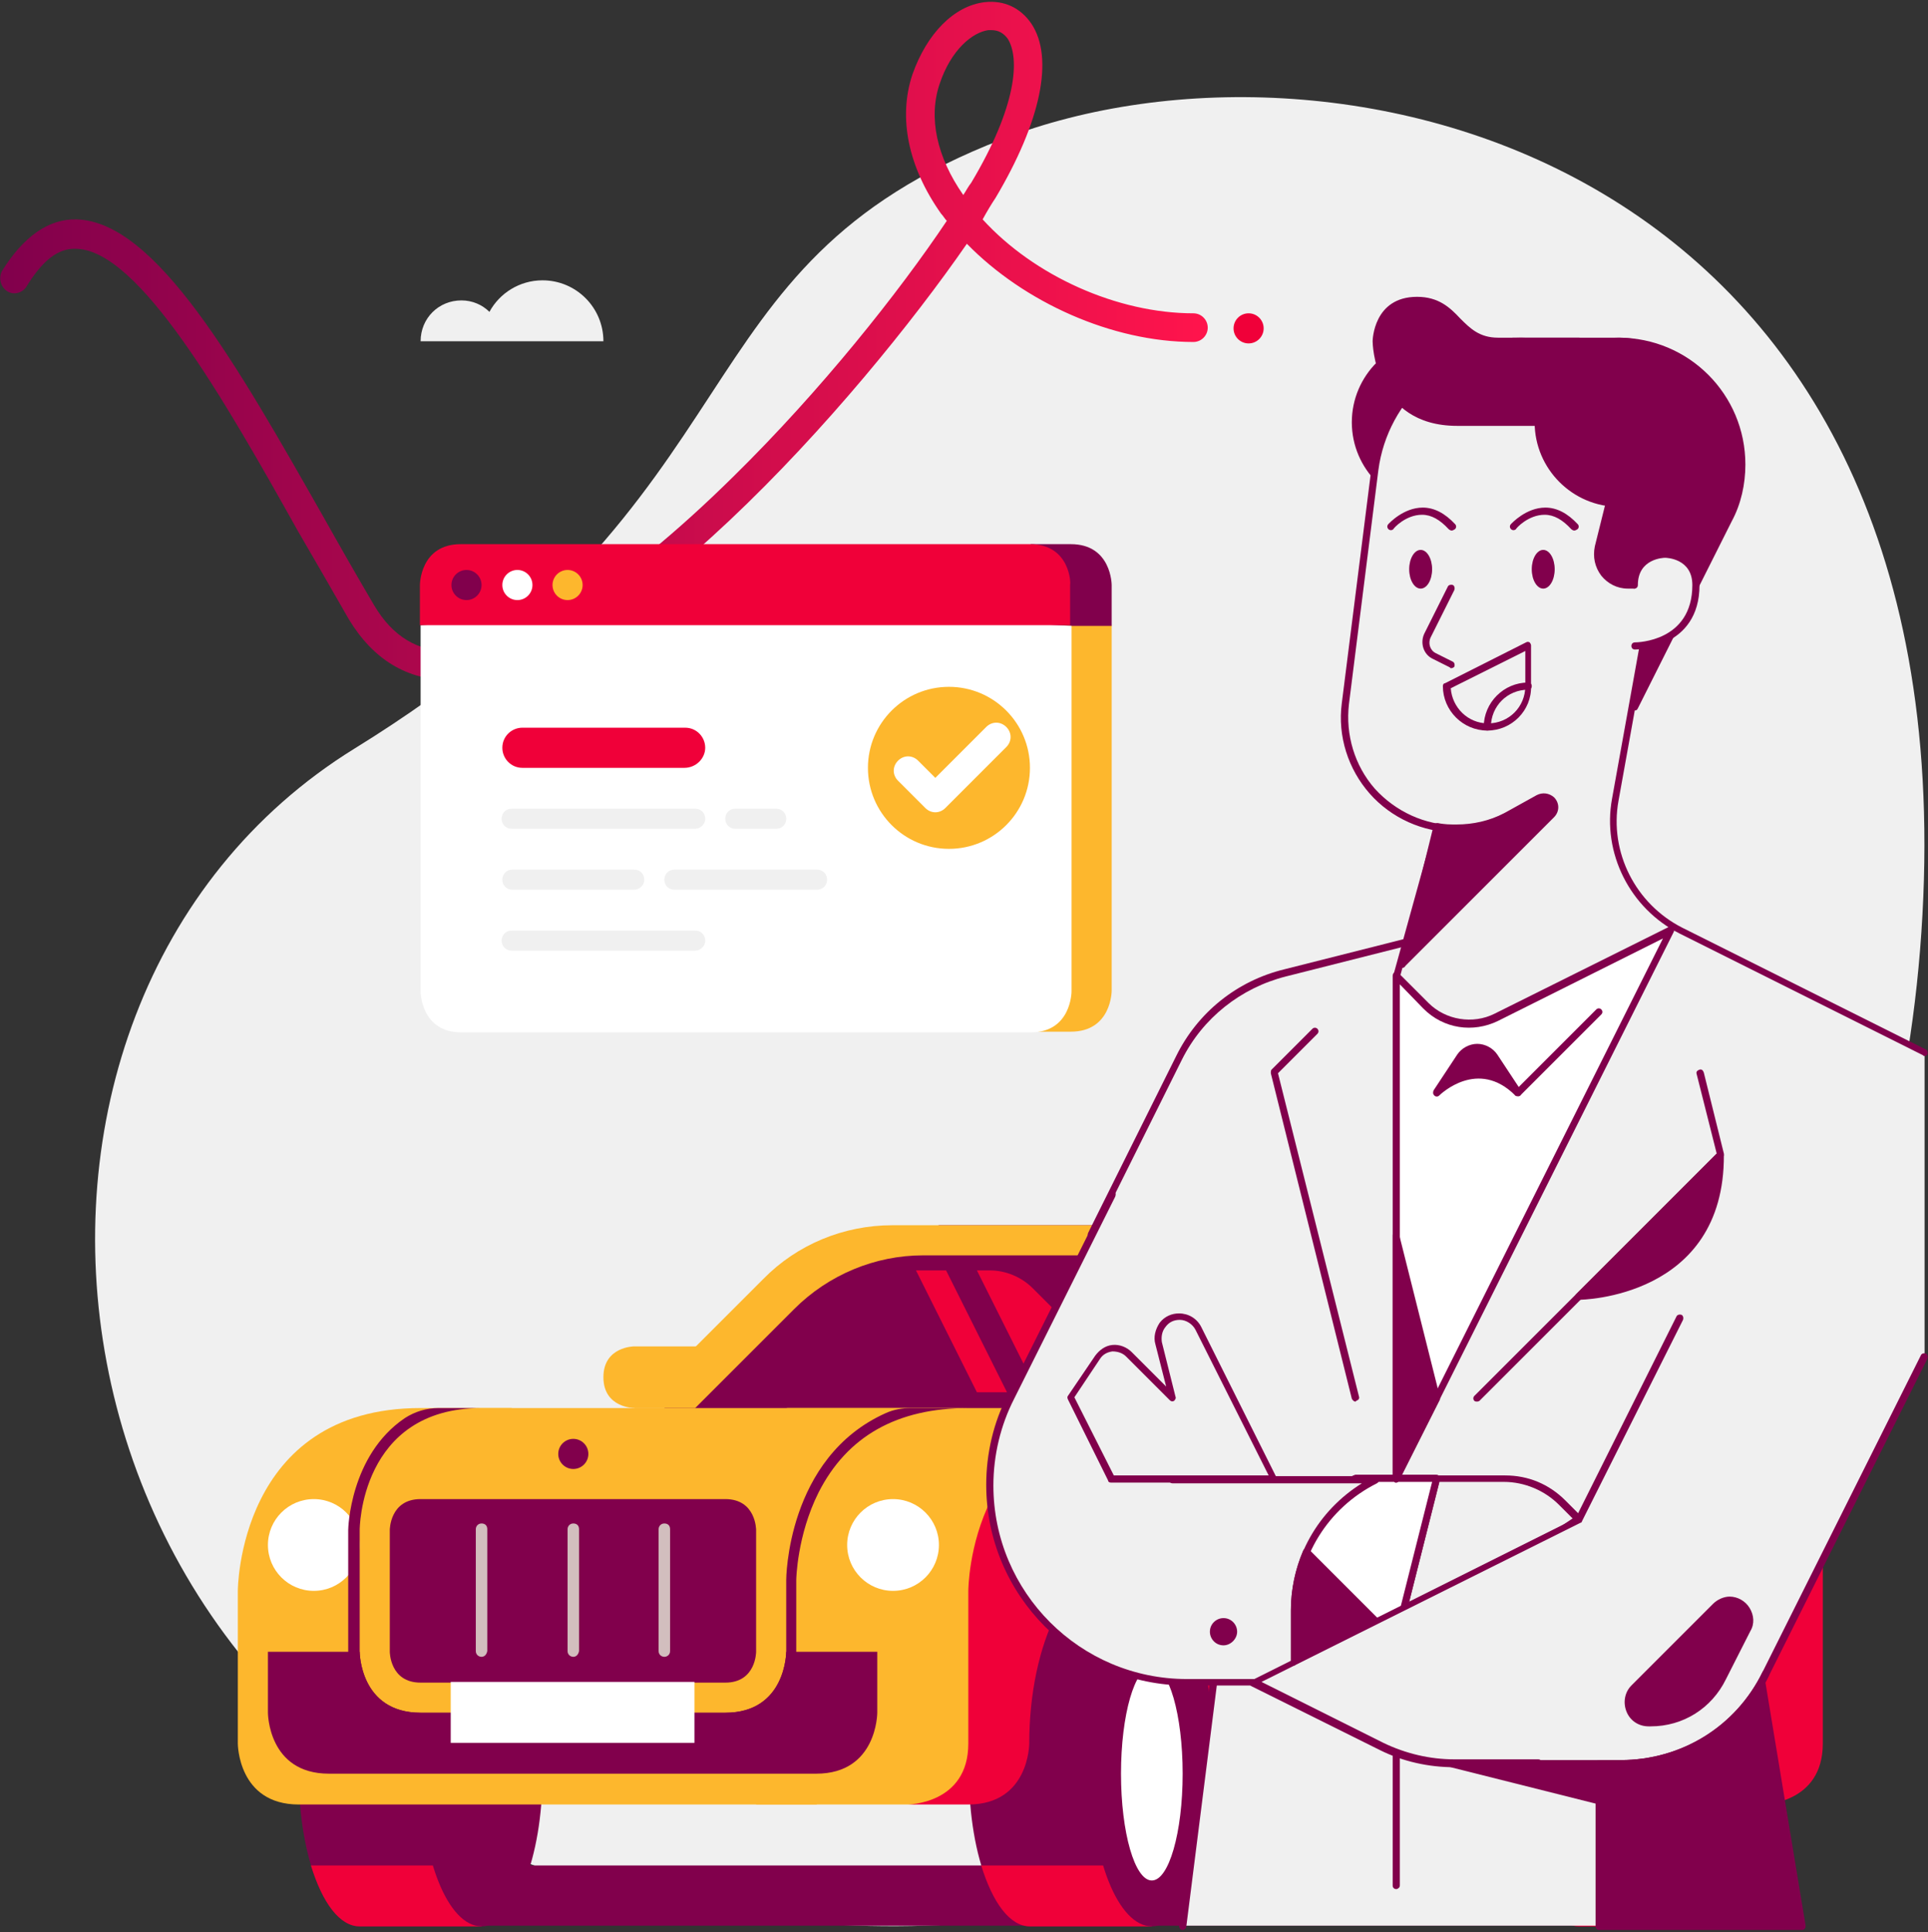 <svg width="480" height="481" viewBox="0 0 480 481" fill="none" xmlns="http://www.w3.org/2000/svg">
<rect x="0" y="0" width="480" height="481" fill="#333333" stroke="none"/>
<path d="M249.638 34.628C166.469 66.753 192.348 122.08 88.298 186.33C-15.751 250.58 5.13 434.764 156.118 471.53C307.106 508.295 468.267 416.382 478.618 227.736C488.97 39.09 332.984 2.325 249.638 34.628Z" fill="#F0F0F0"/>
<path d="M438.642 464.391H109.717C106.861 464.391 104.72 466.711 104.72 469.388V474.385C104.72 477.241 107.04 479.382 109.717 479.382H438.642C441.498 479.382 443.639 477.062 443.639 474.385V469.388C443.639 466.532 441.319 464.391 438.642 464.391Z" fill="#81004C"/>
<path d="M438.64 358.021L256.419 365.696L264.093 441.547H446.135L438.64 358.021Z" fill="#81004C"/>
<path d="M89.55 403.531C81.162 403.531 74.38 420.486 74.38 441.546C74.38 462.427 81.162 479.561 89.55 479.561H119.89V403.71H89.55V403.531Z" fill="#81004C"/>
<path d="M77.411 464.391C80.266 473.671 84.55 479.561 89.547 479.561H119.887V464.391H77.411Z" fill="#F00039"/>
<path d="M119.89 479.561C128.268 479.561 135.06 462.541 135.06 441.546C135.06 420.551 128.268 403.531 119.89 403.531C111.512 403.531 104.72 420.551 104.72 441.546C104.72 462.541 111.512 479.561 119.89 479.561Z" fill="#81004C"/>
<path d="M150.228 342.85C150.228 335.176 157.902 335.176 157.902 335.176H173.072C173.072 335.176 180.746 335.176 180.746 342.85C180.746 350.524 173.072 350.524 173.072 350.524H157.902C157.902 350.524 150.228 350.524 150.228 342.85Z" fill="#FDB72D"/>
<path d="M332.45 305.015H233.754L195.74 320.185L157.903 358.021H309.605L332.45 305.015Z" fill="#81004C"/>
<path d="M341.016 305.015H222.154C210.017 305.015 198.417 309.833 190.028 318.4L157.903 350.525H173.074L197.703 325.896C206.269 317.329 217.87 312.51 229.828 312.51H341.016V305.015Z" fill="#FDB72D"/>
<path d="M256.42 403.531C248.032 403.531 241.25 420.486 241.25 441.546C241.25 462.427 248.032 479.561 256.42 479.561H286.761V403.71H256.42V403.531Z" fill="#81004C"/>
<path d="M393.128 403.531C384.74 403.531 377.958 420.486 377.958 441.546C377.958 462.427 384.74 479.561 393.128 479.561H423.469V403.71H393.128V403.531Z" fill="#81004C"/>
<path d="M127.385 350.525H104.719C59.208 350.525 59.208 396.036 59.208 396.036V434.051C59.208 434.051 59.208 449.221 74.378 449.221H203.414L127.385 350.525Z" fill="#FDB72D"/>
<path d="M78.126 396.036C84.435 396.036 89.549 390.922 89.549 384.614C89.549 378.305 84.435 373.191 78.126 373.191C71.818 373.191 66.704 378.305 66.704 384.614C66.704 390.922 71.818 396.036 78.126 396.036Z" fill="white"/>
<path d="M188.247 449.221H226.262C241.432 449.221 241.432 434.051 241.432 434.051V403.71L286.943 350.525H195.921L188.247 449.221Z" fill="#FDB72D"/>
<path d="M244.283 464.391C247.138 473.671 251.422 479.561 256.419 479.561H286.759V464.391H244.283Z" fill="#F00039"/>
<path d="M380.997 464.391C383.853 473.671 388.136 479.561 393.133 479.561H423.474V464.391H380.997Z" fill="#F00039"/>
<path d="M446.139 350.525H438.464L410.801 322.862C399.379 311.44 384.03 305.015 367.789 305.015H343.338C331.916 305.015 321.386 311.44 316.211 321.791L301.754 350.525H286.584C241.074 350.525 241.074 396.036 241.074 396.036V434.05C241.074 449.221 225.903 449.221 225.903 449.221H241.074C256.244 449.221 256.244 434.05 256.244 434.05C256.244 408.886 266.417 388.54 279.088 388.54C291.76 388.54 301.933 408.886 301.933 434.05V449.221H377.784C392.954 449.221 392.954 434.05 392.954 434.05C392.954 408.886 403.127 388.54 415.798 388.54C428.47 388.54 438.643 408.886 438.643 434.05V449.221C438.643 449.221 453.813 449.221 453.813 434.05V358.2C453.813 353.916 450.422 350.525 446.139 350.525Z" fill="#F00039"/>
<path d="M286.761 479.561C295.139 479.561 301.931 462.541 301.931 441.546C301.931 420.551 295.139 403.531 286.761 403.531C278.383 403.531 271.591 420.551 271.591 441.546C271.591 462.541 278.383 479.561 286.761 479.561Z" fill="#81004C"/>
<path d="M423.472 479.561C431.85 479.561 438.642 462.541 438.642 441.546C438.642 420.551 431.85 403.531 423.472 403.531C415.094 403.531 408.302 420.551 408.302 441.546C408.302 462.541 415.094 479.561 423.472 479.561Z" fill="#81004C"/>
<path d="M66.704 426.376C66.704 426.376 66.704 441.546 81.874 441.546C97.044 441.546 203.236 441.546 203.236 441.546C218.406 441.546 218.406 426.376 218.406 426.376V411.206H66.704V426.376Z" fill="#81004C"/>
<path d="M360.293 312.51H350.12C341.553 312.51 333.701 317.329 329.774 325.181L317.103 350.524H423.294L403.305 330.357C391.883 318.935 376.355 312.51 360.293 312.51Z" fill="#81004C"/>
<path d="M370.464 312.511H362.79V350.525H370.464V312.511Z" fill="#F00039"/>
<path d="M313.353 346.599C313.353 342.851 317.1 342.851 317.1 342.851H332.271C332.271 342.851 336.019 342.851 336.019 346.599C336.019 350.346 332.271 350.346 332.271 350.346H317.1C317.1 350.525 313.353 350.525 313.353 346.599Z" fill="#81004C"/>
<path d="M324.778 342.85C324.778 335.176 332.453 335.176 332.453 335.176H347.623C347.623 335.176 355.297 335.176 355.297 342.85C355.297 350.524 347.623 350.524 347.623 350.524H332.453C332.453 350.524 324.778 350.524 324.778 342.85Z" fill="#FDB72D"/>
<path d="M347.618 377.117C347.618 373.369 351.366 373.369 351.366 373.369H359.04C359.04 373.369 362.788 373.369 362.788 377.117C362.788 380.865 359.04 380.865 359.04 380.865H351.366C351.366 380.865 347.618 380.865 347.618 377.117Z" fill="#81004C"/>
<path d="M241.25 350.525H119.889C89.548 350.525 89.548 380.866 89.548 380.866V411.206C89.548 411.206 89.548 426.376 104.719 426.376H180.569C195.74 426.376 195.74 411.206 195.74 411.206V396.036C195.74 396.036 195.74 350.525 241.25 350.525Z" fill="#FDB72D"/>
<path d="M188.244 380.866C188.244 380.866 188.244 373.191 180.569 373.191H104.718C97.044 373.191 97.044 380.866 97.044 380.866V411.206C97.044 411.206 97.044 418.88 104.718 418.88H180.569C188.244 418.88 188.244 411.206 188.244 411.206V380.866Z" fill="#81004C"/>
<path d="M142.733 412.456C142.02 412.456 141.306 411.92 141.306 411.028V380.688C141.306 379.974 141.841 379.26 142.733 379.26C143.626 379.26 144.161 379.795 144.161 380.688V411.028C143.983 411.92 143.447 412.456 142.733 412.456Z" fill="#D2BEBE"/>
<path d="M119.886 412.456C119.172 412.456 118.458 411.92 118.458 411.028V380.688C118.458 379.974 118.993 379.26 119.886 379.26C120.778 379.26 121.314 379.795 121.314 380.688V411.028C121.135 411.92 120.6 412.456 119.886 412.456Z" fill="#D2BEBE"/>
<path d="M165.398 412.456C164.684 412.456 163.97 411.92 163.97 411.028V380.688C163.97 379.974 164.506 379.26 165.398 379.26C166.29 379.26 166.826 379.795 166.826 380.688V411.028C166.826 411.92 166.112 412.456 165.398 412.456Z" fill="#D2BEBE"/>
<path d="M222.333 396.036C228.642 396.036 233.756 390.922 233.756 384.614C233.756 378.305 228.642 373.191 222.333 373.191C216.025 373.191 210.911 378.305 210.911 384.614C210.911 390.922 216.025 396.036 222.333 396.036Z" fill="white"/>
<path d="M286.761 468.139C291 468.139 294.436 456.233 294.436 441.547C294.436 426.86 291 414.954 286.761 414.954C282.523 414.954 279.087 426.86 279.087 441.547C279.087 456.233 282.523 468.139 286.761 468.139Z" fill="white"/>
<path d="M423.472 468.139C427.711 468.139 431.147 456.233 431.147 441.547C431.147 426.86 427.711 414.954 423.472 414.954C419.234 414.954 415.798 426.86 415.798 441.547C415.798 456.233 419.234 468.139 423.472 468.139Z" fill="white"/>
<path d="M256.417 374.619C255.882 374.619 255.525 374.262 255.168 373.905C254.811 373.191 255.168 372.477 255.704 372.12L261.236 369.265C267.661 366.052 274.979 364.268 282.117 364.268H407.941C408.655 364.268 409.369 364.803 409.369 365.695C409.369 366.588 408.833 367.123 407.941 367.123H282.117C275.336 367.123 268.375 368.729 262.307 371.763L256.774 374.619C256.953 374.619 256.596 374.619 256.417 374.619Z" fill="#81004C"/>
<path d="M195.739 393.359V411.206C195.739 411.206 195.739 426.376 180.569 426.376H104.718C89.548 426.376 89.548 411.206 89.548 411.206V380.866C89.548 380.866 89.548 350.525 119.888 350.525H109.18C106.146 350.525 103.29 351.418 100.792 353.024C87.049 362.305 86.692 380.687 86.692 380.866V411.206C86.692 411.385 86.871 429.053 104.54 429.053H180.391C194.49 429.053 198.238 417.453 198.238 411.206V393.359C198.238 393.18 198.416 382.294 203.771 371.585C210.909 357.486 223.403 350.525 241.071 350.525H226.794C224.652 350.525 222.51 350.882 220.547 351.775C195.739 362.84 195.739 393.359 195.739 393.359Z" fill="#81004C"/>
<path d="M172.893 418.701H112.212V433.871H172.893V418.701Z" fill="white"/>
<path d="M142.733 365.695C144.803 365.695 146.481 364.017 146.481 361.947C146.481 359.877 144.803 358.199 142.733 358.199C140.663 358.199 138.985 359.877 138.985 361.947C138.985 364.017 140.663 365.695 142.733 365.695Z" fill="#81004C"/>
<path d="M370.286 435.3C369.572 435.3 368.859 434.764 368.859 433.872V376.404C368.859 369.622 367.252 362.661 364.218 356.593L353.867 335.89C353.51 335.176 353.867 334.463 354.402 334.106C355.116 333.749 355.83 334.106 356.187 334.641L366.538 355.344C369.751 361.769 371.536 369.086 371.536 376.225V433.693C371.714 434.764 371 435.3 370.286 435.3Z" fill="#81004C"/>
<path d="M377.962 435.3H317.281C316.567 435.3 315.853 434.764 315.853 433.872C315.853 432.98 316.388 432.444 317.281 432.444H377.962C378.675 432.444 379.389 432.98 379.389 433.872C379.389 434.764 378.675 435.3 377.962 435.3Z" fill="#81004C"/>
<path d="M243.214 346.598H250.71L235.54 316.258H228.044L243.214 346.598Z" fill="#F00039"/>
<path d="M258.383 346.599H283.012L257.134 320.721C254.278 317.865 250.352 316.259 246.425 316.259H243.213L258.383 346.599Z" fill="#F00039"/>
<path d="M479.152 337.853V262.002L418.472 231.662C406.335 225.594 399.732 212.387 402.231 199.18L415.081 127.791C418.829 104.946 400.981 84.243 377.78 84.957C359.397 85.493 344.584 99.949 342.264 117.975L335.125 175.086C332.983 191.684 346.012 206.319 362.61 206.319H362.788V231.662L320.133 242.37C308.711 245.226 299.073 252.9 293.719 263.609L271.767 307.691L251.6 347.669C248.209 354.451 246.424 361.947 246.424 369.621C246.424 396.749 268.376 418.701 295.504 418.701H302.107L294.433 479.382H448.812L438.639 418.701L479.152 337.853Z" fill="#F0F0F0"/>
<path d="M357.611 125.293C368.749 125.293 377.778 116.264 377.778 105.125C377.778 93.987 368.749 84.958 357.611 84.958C346.473 84.958 337.443 93.987 337.443 105.125C337.443 116.264 346.473 125.293 357.611 125.293Z" fill="#81004C"/>
<path d="M357.612 126.185C346.012 126.185 336.553 116.726 336.553 105.125C336.553 93.525 346.012 84.065 357.612 84.065C369.213 84.065 378.672 93.525 378.672 105.125C378.851 116.726 369.392 126.185 357.612 126.185ZM357.612 85.85C346.904 85.85 338.337 94.595 338.337 105.125C338.337 115.834 347.083 124.4 357.612 124.4C368.321 124.4 376.888 115.655 376.888 105.125C377.066 94.417 368.321 85.85 357.612 85.85Z" fill="#81004C"/>
<path d="M402.77 84.958H376.534L406.875 175.979L430.254 129.398C432.396 125.114 433.467 120.474 433.467 115.655C433.467 98.7 419.725 84.958 402.77 84.958Z" fill="#81004C"/>
<path d="M407.052 176.871C407.052 176.871 406.873 176.871 407.052 176.871C406.695 176.871 406.338 176.514 406.159 176.336L375.819 85.315C375.641 84.958 375.819 84.779 375.998 84.422C376.176 84.244 376.354 84.065 376.711 84.065H402.947C420.437 84.065 434.537 98.165 434.537 115.655C434.537 120.474 433.466 125.471 431.146 129.754L407.766 176.336C407.587 176.693 407.409 176.871 407.052 176.871ZM377.782 85.85L407.052 173.659L429.539 128.862C431.681 124.757 432.752 120.117 432.752 115.477C432.752 99.057 419.366 85.672 402.947 85.672H377.782V85.85Z" fill="#81004C"/>
<path d="M404.018 193.826L415.083 127.613C418.831 105.125 401.519 84.779 378.853 84.779C360.292 84.779 344.587 98.522 342.445 117.083L335.128 175.087C332.986 191.684 346.014 206.319 362.612 206.319C366.896 206.319 371.179 205.248 374.927 203.464L384.208 198.823L404.018 193.826Z" fill="#F0F0F0"/>
<path d="M391.882 132.074C391.704 132.074 391.347 131.896 391.169 131.717C389.027 129.397 386.885 128.148 384.565 128.148C380.46 128.148 377.426 131.539 377.426 131.717C377.069 132.074 376.534 132.074 376.177 131.717C375.82 131.361 375.82 130.825 376.177 130.468C376.355 130.29 379.925 126.363 384.744 126.363C387.599 126.363 390.276 127.791 392.775 130.468C393.132 130.825 393.132 131.361 392.775 131.717C392.239 132.074 392.061 132.074 391.882 132.074Z" fill="#81004C"/>
<path d="M361.362 132.074C361.184 132.074 360.827 131.896 360.648 131.717C358.506 129.397 356.365 128.148 354.045 128.148C349.94 128.148 346.906 131.539 346.906 131.717C346.549 132.074 346.013 132.074 345.656 131.717C345.299 131.361 345.299 130.825 345.656 130.468C345.835 130.29 349.404 126.363 354.223 126.363C357.079 126.363 359.756 127.791 362.254 130.468C362.611 130.825 362.611 131.361 362.254 131.717C361.719 132.074 361.54 132.074 361.362 132.074Z" fill="#81004C"/>
<path d="M393.135 84.958H372.967C362.794 84.958 362.794 74.785 352.8 74.785C342.805 74.785 342.627 84.958 342.627 84.958C342.627 84.958 342.627 105.126 362.794 105.126H413.302L393.135 84.958Z" fill="#81004C"/>
<path d="M413.3 106.018H362.792C341.911 106.018 341.732 85.136 341.732 84.958C341.732 84.779 341.911 73.893 352.798 73.893C358.152 73.893 361.007 76.57 363.506 79.247C366.005 81.745 368.325 84.066 372.965 84.066H393.133C393.311 84.066 393.668 84.244 393.846 84.244L414.014 104.411C414.192 104.59 414.371 105.125 414.192 105.304C414.014 105.482 413.657 106.018 413.3 106.018ZM352.619 75.677C343.517 75.677 343.339 84.601 343.339 84.958C343.339 85.672 343.517 104.233 362.614 104.233H410.98L392.597 85.85H372.787C367.432 85.85 364.577 83.173 362.078 80.496C359.58 77.998 357.26 75.677 352.619 75.677Z" fill="#81004C"/>
<path d="M407.049 99.592L397.947 136.179C396.697 140.998 400.445 145.638 405.264 145.638H410.797L418.471 115.298L414.545 99.592C413.474 95.844 408.12 95.844 407.049 99.592Z" fill="#81004C"/>
<path d="M410.797 146.531H405.264C402.587 146.531 400.267 145.282 398.661 143.318C397.054 141.177 396.519 138.678 397.054 136.001L406.156 99.414C406.692 97.272 408.477 95.845 410.618 95.845C412.76 95.845 414.545 97.272 415.08 99.414L419.006 115.12C419.006 115.298 419.006 115.477 419.006 115.477L411.332 145.817C411.511 146.174 411.154 146.531 410.797 146.531ZM410.797 97.629C409.726 97.629 408.477 98.165 407.941 99.771L398.839 136.358C398.304 138.321 398.839 140.463 400.088 142.069C401.338 143.675 403.301 144.568 405.443 144.568H410.261L417.579 115.12L413.652 99.771C413.117 98.165 411.868 97.629 410.797 97.629Z" fill="#81004C"/>
<path d="M370.286 181.869C364.218 181.869 359.221 176.872 359.221 170.804C359.221 170.447 359.399 170.09 359.756 170.09L379.924 159.917C380.28 159.739 380.459 159.739 380.816 159.917C380.994 160.096 381.173 160.452 381.173 160.631V170.804C381.351 176.872 376.354 181.869 370.286 181.869ZM361.184 171.339C361.541 176.158 365.467 180.084 370.464 180.084C375.64 180.084 379.745 175.98 379.745 170.804V162.059L361.184 171.339Z" fill="#81004C"/>
<path d="M271.591 308.406C271.412 308.406 271.234 308.406 271.234 308.227C270.877 308.049 270.698 307.514 270.877 306.978L292.829 262.895C298.183 252.009 307.999 244.156 319.778 241.3L352.26 233.09C352.796 232.912 353.153 233.269 353.331 233.804C353.51 234.34 353.153 234.697 352.617 234.875L320.135 243.085C308.891 245.94 299.432 253.436 294.257 263.788L272.304 307.87C272.304 308.227 271.947 308.406 271.591 308.406Z" fill="#81004C"/>
<path d="M294.437 480.453C293.902 480.453 293.545 479.918 293.545 479.382L301.219 418.702C301.219 418.166 301.755 417.809 302.29 417.988C302.825 417.988 303.182 418.523 303.004 419.059L295.33 479.739C295.33 480.096 294.794 480.453 294.437 480.453Z" fill="#81004C"/>
<path d="M337.446 348.919C337.089 348.919 336.732 348.562 336.553 348.205L316.386 267.179C316.386 266.822 316.386 266.465 316.564 266.286L326.737 256.113C327.094 255.756 327.63 255.756 327.986 256.113C328.343 256.47 328.343 257.006 327.986 257.363L318.17 267.179L338.338 347.67C338.516 348.205 338.159 348.562 337.624 348.741C337.624 348.919 337.446 348.919 337.446 348.919Z" fill="#81004C"/>
<path d="M367.784 348.92C367.606 348.92 367.249 348.92 367.07 348.741C366.713 348.384 366.713 347.849 367.07 347.492L427.394 287.168L422.397 267.358C422.219 266.822 422.575 266.465 423.111 266.287C423.646 266.108 424.003 266.465 424.182 267.001L429.179 287.168C429.179 287.525 429.179 287.882 429 288.06L368.32 348.741C368.32 348.741 367.963 348.92 367.784 348.92Z" fill="#81004C"/>
<path d="M337.451 368.194H357.618L347.624 408.708L322.281 418.702L312.108 383.365L337.451 368.194Z" fill="white"/>
<path d="M322.278 419.594C322.1 419.594 321.921 419.594 321.921 419.416C321.743 419.237 321.565 419.059 321.386 418.88L311.213 383.543C311.035 383.186 311.213 382.65 311.57 382.472L336.913 367.302C337.092 367.302 337.27 367.123 337.449 367.123H357.616C357.973 367.123 358.151 367.302 358.33 367.48C358.508 367.658 358.508 368.015 358.508 368.194L348.335 408.707C348.335 409.064 347.978 409.243 347.8 409.243L322.457 419.416C322.457 419.594 322.278 419.594 322.278 419.594ZM313.176 383.721L322.814 417.452L346.729 407.815L356.545 368.908H337.627L313.176 383.721Z" fill="#81004C"/>
<path d="M347.617 409.6C347.439 409.6 347.26 409.6 347.082 409.421C346.725 409.243 346.725 408.886 346.725 408.529L356.898 368.016C357.076 367.659 357.433 367.302 357.79 367.302H374.745C380.456 367.302 385.632 369.443 389.737 373.548L393.841 377.653C394.02 377.832 394.198 378.189 394.02 378.367C394.02 378.546 393.841 378.902 393.663 379.081L348.152 409.421C347.795 409.421 347.795 409.6 347.617 409.6ZM358.325 369.086L348.866 406.566L391.521 378.01L388.13 374.619C384.561 371.05 379.564 368.908 374.388 368.908H358.325V369.086Z" fill="#81004C"/>
<path d="M403.124 125.293C414.262 125.293 423.291 116.264 423.291 105.125C423.291 93.987 414.262 84.958 403.124 84.958C391.986 84.958 382.957 93.987 382.957 105.125C382.957 116.264 391.986 125.293 403.124 125.293Z" fill="#81004C"/>
<path d="M403.125 126.185C391.524 126.185 382.065 116.726 382.065 105.125C382.065 93.525 391.524 84.065 403.125 84.065C414.725 84.065 424.184 93.525 424.184 105.125C424.363 116.726 414.904 126.185 403.125 126.185ZM403.125 85.85C392.416 85.85 383.85 94.595 383.85 105.125C383.85 115.834 392.595 124.4 403.125 124.4C413.655 124.4 422.4 115.655 422.4 105.125C422.578 94.417 413.833 85.85 403.125 85.85Z" fill="#81004C"/>
<path d="M276.768 297.341L251.603 347.67C248.212 354.452 246.428 361.948 246.428 369.622C246.428 396.75 268.38 418.702 295.508 418.702H322.279V400.855C322.279 386.934 330.131 374.263 342.446 368.195H291.938" fill="#F0F0F0"/>
<path d="M322.276 419.594H295.506C267.842 419.594 245.533 397.107 245.533 369.622C245.533 361.948 247.318 354.095 250.887 347.313L276.052 296.984C276.231 296.627 276.766 296.448 277.301 296.627C277.837 296.805 277.837 297.341 277.658 297.876L252.494 348.205C249.103 354.809 247.318 362.305 247.318 369.8C247.318 396.393 268.913 417.988 295.506 417.988H321.384V401.033C321.384 387.826 328.166 376.047 339.053 369.265H291.936C291.401 369.265 291.044 368.908 291.044 368.373C291.044 367.837 291.401 367.48 291.936 367.48H342.444C342.801 367.48 343.158 367.837 343.336 368.194C343.515 368.551 343.158 369.087 342.801 369.265C330.665 375.333 322.99 387.648 322.99 401.212V419.059C323.169 419.237 322.812 419.594 322.276 419.594Z" fill="#81004C"/>
<path d="M347.615 368.194V242.906L355.111 250.402C359.751 255.042 366.712 256.113 372.601 253.257L415.97 231.662L347.615 368.194Z" fill="white"/>
<path d="M347.617 369.086H347.438C347.082 368.908 346.725 368.551 346.725 368.194V242.906C346.725 242.549 346.903 242.192 347.26 242.013C347.617 241.835 347.974 242.013 348.152 242.192L355.648 249.688C359.932 253.971 366.714 255.042 372.068 252.365L415.437 230.77C415.794 230.591 416.15 230.591 416.507 230.948C416.864 231.305 416.864 231.662 416.686 232.019L348.331 368.551C348.152 368.907 347.795 369.086 347.617 369.086ZM348.509 245.047V364.446L414.009 233.625L372.96 254.149C366.714 257.184 359.396 256.113 354.399 251.115L348.509 245.047Z" fill="#81004C"/>
<path d="M317.099 369.086H276.586C276.229 369.086 275.872 368.908 275.872 368.551L265.878 348.384C265.699 348.027 265.699 347.67 265.878 347.491L272.659 337.497C273.73 336.069 275.158 334.998 276.943 334.82C278.728 334.641 280.512 335.355 281.762 336.604L290.328 345.171L287.651 334.641C287.116 332.856 287.651 330.893 288.722 329.287C289.971 327.681 291.756 326.967 293.541 326.967C295.861 326.967 298.003 328.216 299.073 330.358L317.813 367.837C317.992 368.194 317.992 368.372 317.813 368.729C317.813 368.908 317.456 369.086 317.099 369.086ZM277.3 367.302H315.85L297.646 331.072C296.932 329.644 295.326 328.573 293.719 328.573C292.291 328.573 291.042 329.108 290.15 330.358C289.257 331.429 289.079 332.856 289.257 334.106L292.648 347.67C292.827 348.027 292.648 348.384 292.291 348.74C291.935 348.919 291.578 348.919 291.221 348.562L280.334 337.675C279.441 336.783 278.192 336.426 276.943 336.426C275.694 336.604 274.623 337.14 273.909 338.211L267.484 347.848L277.3 367.302Z" fill="#81004C"/>
<path d="M418.297 327.682L392.954 378.189L311.928 418.703L343.874 434.587C349.407 437.442 355.654 438.87 361.9 438.87H382.781" fill="#F0F0F0"/>
<path d="M382.958 439.94H362.076C355.651 439.94 349.226 438.512 343.515 435.657L311.569 419.773C311.212 419.594 311.033 419.237 311.033 419.059C311.033 418.88 311.212 418.345 311.569 418.345L392.238 378.01L417.403 327.681C417.581 327.324 418.117 327.145 418.652 327.324C419.009 327.502 419.188 328.038 419.009 328.573L393.845 378.724C393.845 378.903 393.666 379.081 393.488 379.081L314.067 418.702L344.408 433.872C349.94 436.549 356.008 437.977 362.076 437.977H382.958C383.493 437.977 383.85 438.334 383.85 438.869C383.85 439.405 383.493 439.94 382.958 439.94Z" fill="#81004C"/>
<path d="M304.607 408.708C305.987 408.708 307.106 407.589 307.106 406.21C307.106 404.83 305.987 403.711 304.607 403.711C303.227 403.711 302.108 404.83 302.108 406.21C302.108 407.589 303.227 408.708 304.607 408.708Z" fill="#81004C"/>
<path d="M304.608 409.6C302.645 409.6 301.217 407.994 301.217 406.209C301.217 404.246 302.823 402.818 304.608 402.818C306.571 402.818 307.999 404.425 307.999 406.209C307.999 407.994 306.392 409.6 304.608 409.6ZM304.608 404.425C303.715 404.425 303.002 405.139 303.002 406.031C303.002 406.923 303.715 407.637 304.608 407.637C305.5 407.637 306.214 406.923 306.214 406.031C306.214 405.139 305.5 404.425 304.608 404.425Z" fill="#81004C"/>
<path d="M374.922 203.285C370.996 205.248 366.891 206.141 362.607 206.141C361.001 206.141 359.395 205.962 357.967 205.784L349.4 239.872L386.344 202.928C387.415 201.857 387.415 200.251 386.344 199.18C385.452 198.288 384.203 198.11 383.132 198.645L374.922 203.285Z" fill="#81004C"/>
<path d="M349.223 240.943C349.045 240.943 348.866 240.943 348.866 240.765C348.509 240.586 348.331 240.229 348.509 239.694L356.898 205.606C357.076 205.07 357.433 204.892 357.969 204.892C359.575 205.249 361.181 205.249 362.609 205.249C366.714 205.249 370.819 204.356 374.566 202.393L382.598 197.931C384.026 197.217 385.632 197.396 386.881 198.467C387.595 199.181 387.952 200.073 387.952 200.965C387.952 201.858 387.595 202.75 386.881 203.464L349.937 240.408C349.759 240.765 349.402 240.943 349.223 240.943ZM358.504 206.855L351.008 237.017L385.632 202.393C385.989 202.036 386.167 201.679 386.167 201.144C386.167 200.608 385.989 200.251 385.632 199.894C385.096 199.359 384.204 199.181 383.49 199.538L375.459 203.999C371.532 205.963 367.071 207.033 362.609 207.033C361.181 207.212 359.932 207.033 358.504 206.855Z" fill="#81004C"/>
<path d="M322.275 400.855V413.705L342.442 403.532L325.309 386.398C323.346 390.86 322.275 395.857 322.275 400.855Z" fill="#81004C"/>
<path d="M322.277 414.597C322.098 414.597 321.92 414.597 321.741 414.418C321.563 414.24 321.384 413.883 321.384 413.705V400.854C321.384 395.679 322.455 390.682 324.418 386.041C324.597 385.684 324.775 385.506 325.132 385.506C325.489 385.506 325.668 385.506 325.846 385.684L342.979 402.818C343.158 402.996 343.336 403.353 343.158 403.532C343.158 403.889 342.979 404.067 342.623 404.245L322.455 414.418C322.455 414.597 322.455 414.597 322.277 414.597ZM325.668 388.004C324.061 392.109 323.169 396.571 323.169 401.033V412.455L341.016 403.532L325.668 388.004Z" fill="#81004C"/>
<path d="M393.127 322.684C393.127 322.684 428.465 322.684 428.465 287.347L393.127 322.684Z" fill="#81004C"/>
<path d="M393.128 323.576C392.771 323.576 392.415 323.398 392.236 323.041C392.058 322.684 392.236 322.327 392.414 322.149L427.752 286.811C427.931 286.633 428.466 286.454 428.644 286.633C429.001 286.811 429.18 287.168 429.18 287.525C429.358 323.219 393.485 323.576 393.128 323.576ZM427.574 289.488L395.449 321.613C398.661 321.256 404.551 320.364 410.44 317.33C421.149 311.976 427.038 302.517 427.574 289.488Z" fill="#81004C"/>
<path d="M427.039 399.963L406.693 420.309C403.48 423.521 405.8 428.876 410.262 428.876H410.798C418.472 428.876 425.432 424.592 428.823 417.632L434.892 405.674C436.498 402.283 434.178 398.535 430.43 398.535C429.18 398.535 427.931 399.071 427.039 399.963Z" fill="#81004C"/>
<path d="M410.976 429.767H410.441C407.942 429.767 405.801 428.34 404.908 426.02C404.016 423.699 404.551 421.201 406.158 419.594L426.504 399.249C427.574 398.178 429.181 397.464 430.608 397.464C432.572 397.464 434.535 398.535 435.606 400.319C436.677 402.104 436.855 404.246 435.784 406.031L429.716 417.988C426.147 425.306 419.008 429.767 410.976 429.767ZM430.608 399.427C429.538 399.427 428.467 399.784 427.753 400.676L407.407 421.022C405.979 422.45 405.979 424.235 406.515 425.484C407.05 426.733 408.299 427.983 410.441 427.983H410.976C418.294 427.983 424.897 423.878 428.288 417.274L434.356 405.317C435.07 404.067 434.892 402.64 434.178 401.39C433.286 400.141 432.036 399.427 430.608 399.427Z" fill="#81004C"/>
<path d="M347.615 307.514L357.61 348.027L347.615 368.194V307.514Z" fill="#81004C"/>
<path d="M347.617 369.087H347.438C347.082 368.908 346.725 368.551 346.725 368.194V307.513C346.725 306.978 347.082 306.621 347.438 306.621C347.974 306.621 348.331 306.8 348.331 307.335L358.504 347.848C358.504 348.027 358.504 348.205 358.504 348.384L348.331 368.551C348.152 368.908 347.795 369.087 347.617 369.087ZM348.509 314.652V364.446L356.719 347.848L348.509 314.652Z" fill="#81004C"/>
<path d="M347.617 470.28C347.082 470.28 346.725 469.923 346.725 469.388V436.549C346.725 436.013 347.082 435.656 347.617 435.656C348.152 435.656 348.509 436.013 348.509 436.549V469.388C348.509 469.923 347.974 470.28 347.617 470.28Z" fill="#81004C"/>
<path d="M357.616 439.048L398.129 449.221L408.302 439.048H357.616Z" fill="#81004C"/>
<path d="M370.285 181.869C369.75 181.869 369.393 181.512 369.393 180.976C369.393 174.908 374.39 169.911 380.458 169.911C380.993 169.911 381.35 170.268 381.35 170.803C381.35 171.339 380.993 171.696 380.458 171.696C375.282 171.696 371.177 175.801 371.177 180.976C371.177 181.512 370.82 181.869 370.285 181.869Z" fill="#81004C"/>
<path d="M377.959 271.997L372.07 263.073C370.106 260.039 365.645 260.039 363.681 263.073L357.792 271.997C357.613 271.997 367.786 262.003 377.959 271.997Z" fill="#81004C"/>
<path d="M377.959 272.89C377.781 272.89 377.424 272.89 377.245 272.711C367.965 263.431 358.684 272.354 358.327 272.711C357.97 273.068 357.435 273.068 357.078 272.711C356.721 272.354 356.721 271.997 356.899 271.462L362.789 262.538C363.86 260.932 365.823 259.861 367.786 259.861C369.75 259.861 371.713 260.932 372.784 262.538L378.673 271.462C378.852 271.819 378.852 272.354 378.495 272.711C378.316 272.89 378.138 272.89 377.959 272.89ZM367.786 261.825C366.359 261.825 365.109 262.538 364.395 263.609L361.183 268.428C361.897 268.071 362.789 267.536 363.86 267.357C366.537 266.465 370.463 266.108 374.39 268.071L371.356 263.609C370.463 262.538 369.214 261.825 367.786 261.825Z" fill="#81004C"/>
<path d="M377.961 272.889C377.782 272.889 377.425 272.889 377.247 272.711C376.89 272.354 376.89 271.818 377.247 271.461L397.414 251.294C397.771 250.937 398.306 250.937 398.663 251.294C399.02 251.651 399.02 252.186 398.663 252.543L378.496 272.711C378.318 272.889 378.139 272.889 377.961 272.889Z" fill="#81004C"/>
<path d="M347.618 243.799H347.44C346.904 243.62 346.726 243.264 346.904 242.728L357.077 205.963C357.256 205.427 357.791 205.249 358.148 205.427C358.684 205.606 358.862 205.963 358.684 206.498L348.511 243.264C348.332 243.62 347.975 243.799 347.618 243.799Z" fill="#81004C"/>
<path d="M439.711 416.561C432.929 430.303 418.83 438.87 403.481 438.87H398.127V479.383H448.635L438.462 418.702L439.711 416.561Z" fill="#81004C"/>
<path d="M448.636 480.454H398.129C397.593 480.454 397.236 480.097 397.236 479.561V439.048C397.236 438.512 397.593 438.155 398.129 438.155H403.483C418.653 438.155 432.217 429.767 438.82 416.203C438.999 415.846 439.534 415.668 440.07 415.846C440.427 416.025 440.605 416.56 440.427 417.096L439.534 418.88L449.529 479.383C449.529 479.561 449.529 479.918 449.35 480.097C449.172 480.275 448.993 480.454 448.636 480.454ZM399.021 478.669H447.744L438.107 421.201C430.611 432.801 417.582 439.94 403.483 439.94H399.021V478.669Z" fill="#81004C"/>
<path d="M479.152 262.895C478.974 262.895 478.795 262.895 478.795 262.717L418.115 232.376C405.8 226.13 398.84 212.387 401.338 198.823L414.188 127.434C415.973 117.083 412.939 106.375 406.157 98.343C399.375 90.312 389.381 85.672 378.851 85.672C360.825 85.672 345.476 99.236 343.156 117.083L335.839 175.265C334.946 182.939 337.266 190.614 342.264 196.325C347.439 202.036 354.757 205.427 362.431 205.427C366.536 205.427 370.641 204.535 374.389 202.571L383.669 197.931C384.026 197.753 384.562 197.931 384.919 198.288C385.097 198.645 384.919 199.18 384.562 199.537L375.281 204.178C371.355 206.141 366.893 207.212 362.431 207.212C354.221 207.212 346.369 203.642 341.014 197.574C335.66 191.506 332.983 183.296 334.054 175.087L341.371 117.083C343.692 98.343 359.754 84.065 378.672 84.065C389.737 84.065 400.267 88.884 407.406 97.451C414.545 105.839 417.579 117.083 415.795 127.97L402.944 199.359C400.624 212.209 407.228 225.059 418.829 230.949L479.509 261.289C479.866 261.467 480.045 262.003 479.866 262.538C479.688 262.717 479.331 262.895 479.152 262.895Z" fill="#81004C"/>
<path d="M403.483 439.94H372.786C372.251 439.94 371.894 439.583 371.894 439.048C371.894 438.513 372.251 438.156 372.786 438.156H403.483C418.653 438.156 432.217 429.767 438.821 416.204L478.263 337.319C478.442 336.962 478.977 336.783 479.513 336.962C479.87 337.14 480.048 337.676 479.87 338.211L440.427 417.096C433.467 431.195 419.189 439.94 403.483 439.94Z" fill="#81004C"/>
<path d="M407.053 145.639C407.053 137.965 414.727 137.965 414.727 137.965C414.727 137.965 422.401 137.965 422.401 145.639C422.401 160.809 407.231 160.809 407.231 160.809" fill="#F0F0F0"/>
<path d="M407.053 161.702C406.518 161.702 406.161 161.345 406.161 160.809C406.161 160.274 406.518 159.917 407.053 159.917C407.589 159.917 421.331 159.738 421.331 145.639C421.331 139.035 414.906 138.857 414.549 138.857C414.192 138.857 407.767 139.035 407.767 145.639C407.767 146.174 407.41 146.531 406.875 146.531C406.339 146.531 405.982 146.174 405.982 145.639C405.982 138.857 411.515 137.072 414.549 137.072C417.583 137.072 423.116 138.857 423.116 145.639C423.116 161.523 407.232 161.702 407.053 161.702Z" fill="#81004C"/>
<path d="M384.206 146.531C385.783 146.531 387.061 144.374 387.061 141.712C387.061 139.051 385.783 136.894 384.206 136.894C382.629 136.894 381.35 139.051 381.35 141.712C381.35 144.374 382.629 146.531 384.206 146.531Z" fill="#81004C"/>
<path d="M361.362 166.341C361.184 166.341 361.005 166.341 361.005 166.163L356.722 164.021C354.402 162.95 353.51 160.095 354.58 157.775L360.47 145.995C360.649 145.638 361.184 145.46 361.719 145.638C362.076 145.817 362.255 146.352 362.076 146.888L356.187 158.667C355.473 160.095 356.008 161.879 357.436 162.593L361.719 164.735C362.076 164.913 362.255 165.449 362.076 165.984C362.076 165.984 361.719 166.341 361.362 166.341Z" fill="#81004C"/>
<path d="M353.69 146.531C355.267 146.531 356.545 144.374 356.545 141.712C356.545 139.051 355.267 136.894 353.69 136.894C352.112 136.894 350.834 139.051 350.834 141.712C350.834 144.374 352.112 146.531 353.69 146.531Z" fill="#81004C"/>
<path d="M112.393 169.375C101.328 169.375 92.939 164.199 86.871 154.205C82.766 147.066 78.483 139.57 74.2 132.253C55.817 99.414 34.579 62.113 18.873 61.934C14.411 61.756 10.485 64.969 6.559 71.394C5.488 73 3.346 73.535 1.74 72.464C0.133 71.394 -0.402 69.252 0.49 67.467C5.845 58.9 12.091 54.439 19.052 54.617C38.862 55.153 59.029 90.847 80.625 128.862C84.73 136.179 89.013 143.675 93.118 150.635C97.758 158.488 104.005 162.236 112.393 162.236C129.169 162.236 154.155 146.709 182.711 118.51C204.485 97.094 223.76 72.821 235.718 54.974C235.182 54.439 234.825 53.725 234.29 53.189C226.08 41.589 223.581 29.274 227.151 18.566C230.72 8.393 237.502 1.432 245.177 0.54C249.995 0.004 254.1 1.968 256.777 5.894C262.488 14.461 259.097 30.345 247.854 49.263C246.783 50.869 245.712 52.654 244.641 54.617C257.491 68.716 278.194 77.997 297.112 77.997C299.075 77.997 300.682 79.603 300.682 81.567C300.682 83.53 299.075 85.136 297.112 85.136C276.945 85.136 254.993 75.32 240.715 60.685C213.944 99.414 152.728 169.375 112.393 169.375ZM246.783 7.5C246.604 7.5 246.247 7.5 246.069 7.5C242.143 8.036 236.788 12.319 233.933 20.886C231.077 29.274 233.219 39.09 239.822 48.549C240.536 47.478 241.072 46.407 241.786 45.515C253.208 26.418 253.922 14.461 250.888 9.642C249.817 8.214 248.568 7.5 246.783 7.5Z" fill="url(#paint0_linear_1575_24110)"/>
<path d="M256.419 256.828H266.592C276.765 256.828 276.765 246.655 276.765 246.655V155.634H256.598V256.828H256.419Z" fill="#FDB72D"/>
<path d="M256.419 135.466H266.592C276.765 135.466 276.765 145.639 276.765 145.639V155.812H256.598V135.466H256.419Z" fill="#81004C"/>
<path d="M104.716 246.833C104.716 246.833 104.716 257.006 114.889 257.006H256.597C266.77 257.006 266.77 246.833 266.77 246.833V155.812L175.748 150.814L104.716 155.633V246.833Z" fill="white"/>
<path d="M256.421 135.466H114.713C104.541 135.466 104.541 145.639 104.541 145.639V155.633H266.415V145.46C266.594 145.639 266.594 135.466 256.421 135.466Z" fill="#F00039"/>
<path d="M116.14 149.386C118.21 149.386 119.888 147.708 119.888 145.639C119.888 143.569 118.21 141.891 116.14 141.891C114.07 141.891 112.392 143.569 112.392 145.639C112.392 147.708 114.07 149.386 116.14 149.386Z" fill="#81004C"/>
<path d="M128.812 149.386C130.882 149.386 132.56 147.708 132.56 145.639C132.56 143.569 130.882 141.891 128.812 141.891C126.742 141.891 125.064 143.569 125.064 145.639C125.064 147.708 126.742 149.386 128.812 149.386Z" fill="white"/>
<path d="M141.304 149.386C143.374 149.386 145.052 147.708 145.052 145.639C145.052 143.569 143.374 141.891 141.304 141.891C139.234 141.891 137.556 143.569 137.556 145.639C137.556 147.708 139.234 149.386 141.304 149.386Z" fill="#FDB72D"/>
<path d="M173.076 206.32H127.387C125.959 206.32 124.888 205.249 124.888 203.821C124.888 202.393 125.959 201.322 127.387 201.322H173.076C174.504 201.322 175.574 202.393 175.574 203.821C175.574 205.249 174.325 206.32 173.076 206.32Z" fill="#F0F0F0"/>
<path d="M157.903 221.489H127.563C126.135 221.489 125.064 220.419 125.064 218.991C125.064 217.563 126.135 216.492 127.563 216.492H157.903C159.331 216.492 160.402 217.563 160.402 218.991C160.402 220.419 159.152 221.489 157.903 221.489Z" fill="#F0F0F0"/>
<path d="M193.24 206.32H183.067C181.639 206.32 180.568 205.249 180.568 203.821C180.568 202.393 181.639 201.322 183.067 201.322H193.24C194.668 201.322 195.739 202.393 195.739 203.821C195.739 205.249 194.668 206.32 193.24 206.32Z" fill="#F0F0F0"/>
<path d="M203.415 221.489H167.899C166.471 221.489 165.4 220.419 165.4 218.991C165.4 217.563 166.471 216.492 167.899 216.492H203.415C204.842 216.492 205.913 217.563 205.913 218.991C205.913 220.419 204.842 221.489 203.415 221.489Z" fill="#F0F0F0"/>
<path d="M173.076 236.659H127.387C125.959 236.659 124.888 235.588 124.888 234.161C124.888 232.733 125.959 231.662 127.387 231.662H173.076C174.504 231.662 175.574 232.733 175.574 234.161C175.574 235.588 174.325 236.659 173.076 236.659Z" fill="#F0F0F0"/>
<path d="M170.396 191.15H130.061C127.206 191.15 125.064 188.83 125.064 186.153C125.064 183.297 127.384 181.155 130.061 181.155H170.575C173.43 181.155 175.572 183.475 175.572 186.153C175.572 188.83 173.252 191.15 170.396 191.15Z" fill="#F00039"/>
<path d="M236.251 211.317C247.389 211.317 256.418 202.288 256.418 191.15C256.418 180.012 247.389 170.982 236.251 170.982C225.113 170.982 216.083 180.012 216.083 191.15C216.083 202.288 225.113 211.317 236.251 211.317Z" fill="#FDB72D"/>
<path d="M232.861 202.214C231.969 202.214 231.076 201.857 230.363 201.144L223.581 194.362C222.153 192.934 222.153 190.792 223.581 189.364C225.008 187.937 227.15 187.937 228.578 189.364L232.861 193.648L245.533 180.976C246.961 179.548 249.102 179.548 250.53 180.976C251.958 182.404 251.958 184.546 250.53 185.973L235.36 201.144C234.646 201.857 233.754 202.214 232.861 202.214Z" fill="white"/>
<path d="M114.89 74.784C117.567 74.784 120.065 75.855 121.85 77.64C124.349 73 129.346 69.787 135.057 69.787C143.445 69.787 150.227 76.569 150.227 84.957H104.717C104.717 79.246 109.179 74.784 114.89 74.784Z" fill="#F0F0F0"/>
<path d="M310.855 85.493C312.925 85.493 314.603 83.815 314.603 81.745C314.603 79.675 312.925 77.997 310.855 77.997C308.785 77.997 307.107 79.675 307.107 81.745C307.107 83.815 308.785 85.493 310.855 85.493Z" fill="#F00039"/>
<defs>
<linearGradient id="paint0_linear_1575_24110" x1="-0.045" y1="84.877" x2="300.521" y2="84.877" gradientUnits="userSpaceOnUse">
<stop stop-color="#81004C"/>
<stop offset="1" stop-color="#FF144C"/>
</linearGradient>
</defs>
</svg>
